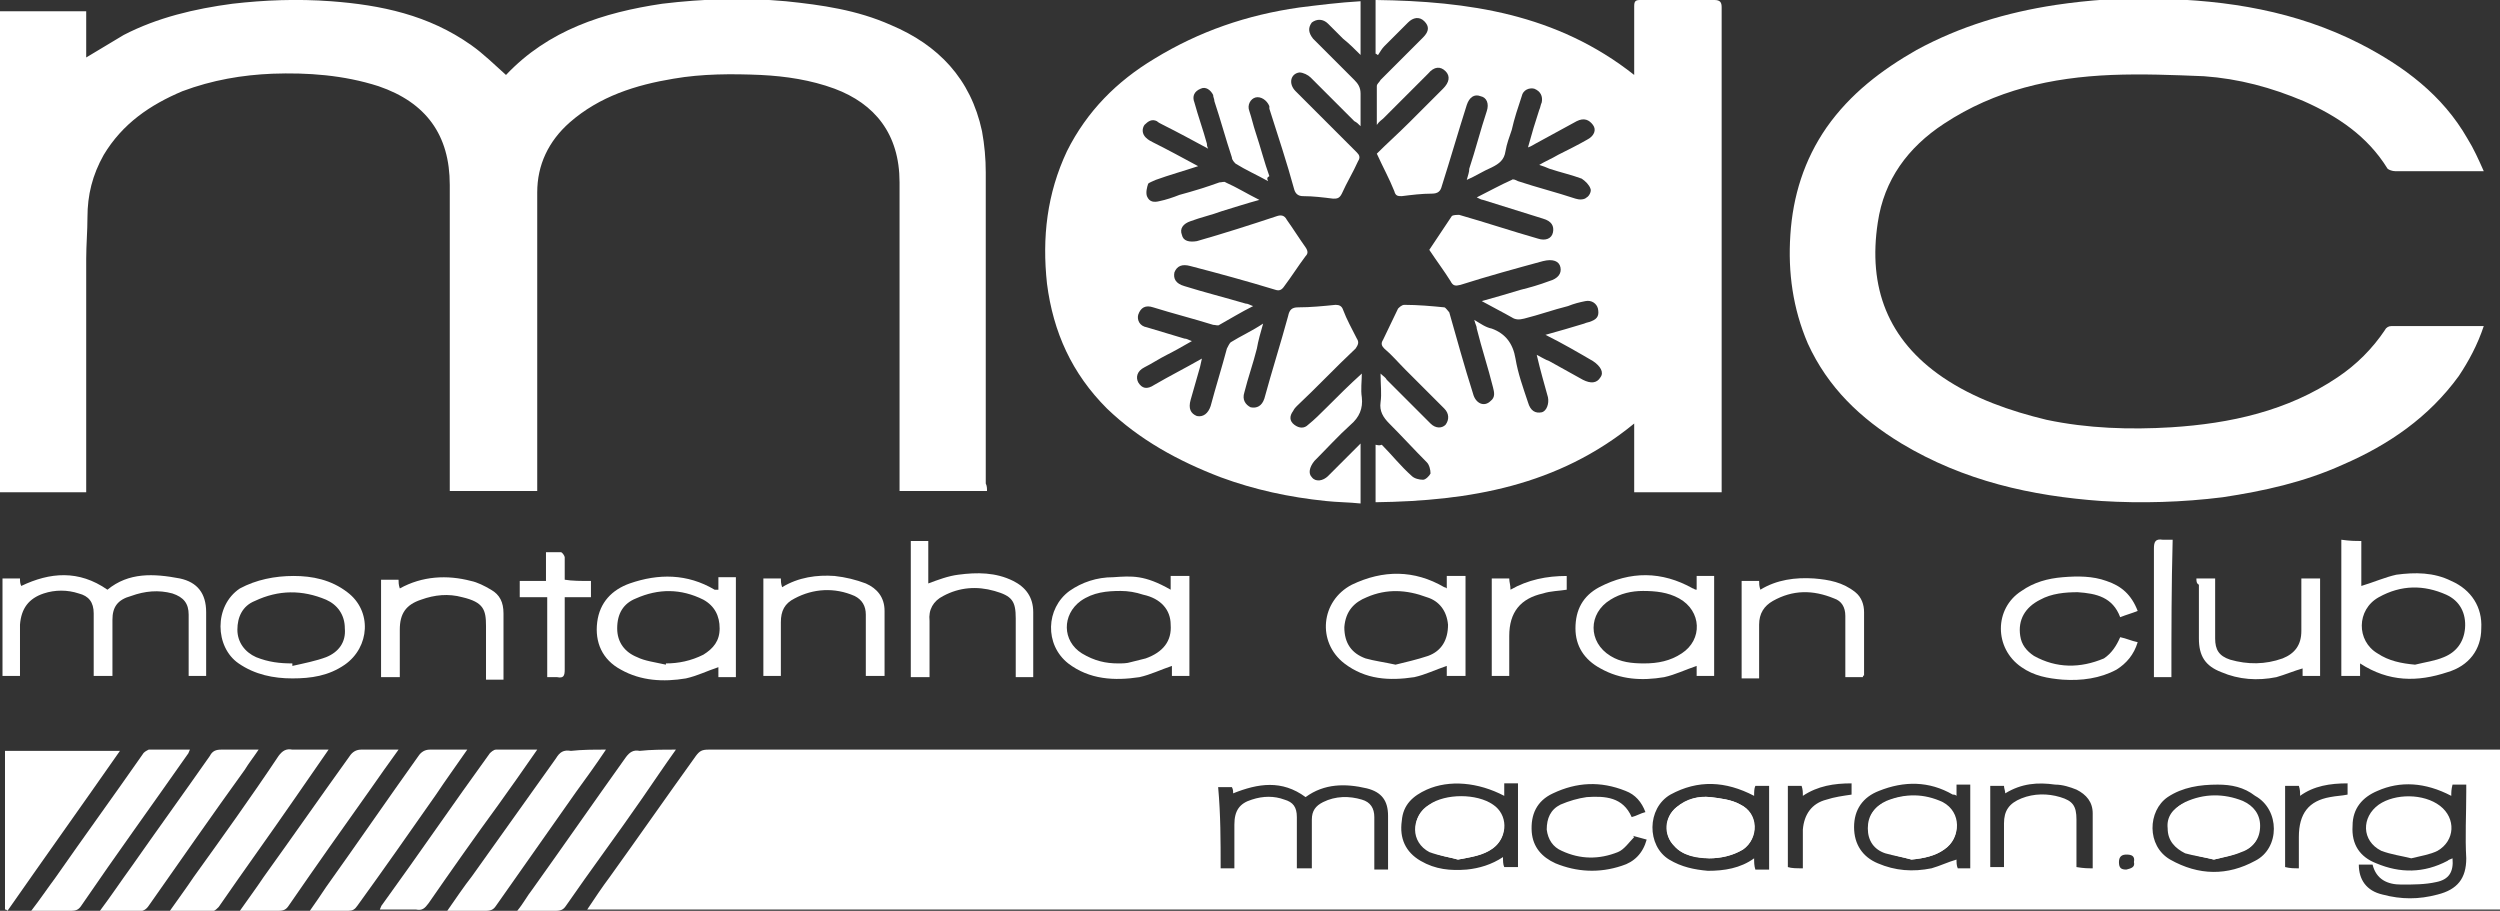 <svg xmlns="http://www.w3.org/2000/svg" xmlns:xlink="http://www.w3.org/1999/xlink" id="Capa_1" x="0px" y="0px" viewBox="0 0 200.1 72.9" style="enable-background:new 0 0 200.1 72.9;" xml:space="preserve"><rect x="0" y="0" width="200.1" height="72.9" fill="#333333" stroke="none"/><style type="text/css">	.st0{fill:#FFFFFF;}</style><g>	<path class="st0" d="M200.1,60c0,4.3,0,8.6,0,12.8c-51,0-102,0-153.1,0c0.6-0.9,1.2-1.8,1.8-2.6c2.3-3.2,4.6-6.5,6.9-9.7  c0.3-0.4,0.5-0.5,1-0.5c47.5,0,95,0,142.5,0C199.5,60,199.8,60,200.1,60z M196.2,63.7c-2.1-1.1-4.1-1.2-5.9-0.4  c-1.2,0.5-2,1.4-2,2.8c-0.1,1.5,0.6,2.5,1.9,3c1.9,0.8,3.8,0.8,5.7-0.2c0.1-0.1,0.2-0.1,0.4-0.2c0.1,1.1-0.3,1.7-1.3,1.9  c-0.9,0.2-1.8,0.2-2.8,0.2c-1.1,0-2-0.4-2.3-1.6c-0.4,0-0.7,0-1.1,0c0,1.2,0.6,2.1,1.9,2.4c1.5,0.4,2.9,0.4,4.4,0  c1.6-0.4,2.3-1.3,2.3-2.9c-0.1-1.7,0-3.5,0-5.3c0-0.2,0-0.4,0-0.6c-0.4,0-0.8,0-1.1,0C196.2,63.2,196.2,63.4,196.2,63.7z   M97.7,69.5c0.4,0,0.7,0,1.1,0c0-1.2,0-2.3,0-3.5c0-1.1,0.4-1.7,1.4-2c0.9-0.3,1.8-0.3,2.6,0c0.7,0.2,1,0.6,1,1.4  c0,1.2,0,2.4,0,3.5c0,0.2,0,0.4,0,0.6c0.4,0,0.8,0,1.2,0c0-1.3,0-2.6,0-3.9c0-0.7,0.3-1.1,0.9-1.4c1-0.5,2.1-0.5,3.1-0.2  c0.7,0.2,1,0.7,1,1.4c0,1.1,0,2.2,0,3.3c0,0.3,0,0.6,0,0.9c0.4,0,0.8,0,1.1,0c0-0.2,0-0.4,0-0.6c0-1.2,0-2.5,0-3.7  c0-1.2-0.5-1.9-1.7-2.2c-1.7-0.4-3.4-0.4-4.9,0.7c-1.9-1.4-3.8-1.1-5.8-0.3c0-0.2,0-0.3-0.1-0.5c-0.4,0-0.8,0-1.1,0  C97.7,65.2,97.7,67.3,97.7,69.5z M140.4,63.7c-2.3-1.2-4.5-1.3-6.7-0.1c-1.9,1.1-1.9,4.1-0.1,5.2c1,0.6,2,0.8,3.1,0.9  c1.3,0,2.6-0.2,3.7-1c0,0.3,0,0.6,0.1,0.9c0.4,0,0.7,0,1.1,0c0-2.3,0-4.5,0-6.7c-0.4,0-0.7,0-1.1,0  C140.4,63.1,140.4,63.4,140.4,63.7z M120.4,63.7c-2.1-1.1-4.4-1.3-6.2-0.5c-1.1,0.5-1.9,1.2-2,2.5c-0.2,1.4,0.3,2.5,1.5,3.2  c1.2,0.7,2.4,0.8,3.7,0.7c1-0.1,2-0.4,2.9-1c0,0.3,0,0.6,0.1,0.8c0.4,0,0.7,0,1.1,0c0-2.2,0-4.4,0-6.7c-0.4,0-0.7,0-1.1,0  C120.4,63.1,120.4,63.4,120.4,63.7z M157.7,69.5c0-2.2,0-4.4,0-6.7c-0.4,0-0.7,0-1.1,0c0,0.3,0,0.6,0,0.9c-0.1-0.1-0.2-0.1-0.3-0.1  c-1.9-1.1-3.9-1.1-5.9-0.3c-1.3,0.5-2,1.5-2,2.9c0,1.4,0.7,2.4,1.9,2.9c1.4,0.6,2.8,0.7,4.3,0.4c0.7-0.2,1.3-0.5,2-0.7  c0,0.2,0,0.5,0.1,0.7C157,69.5,157.4,69.5,157.7,69.5z M177.5,62.8c-1.4,0-2.8,0.2-4,1c-1.6,1.1-1.7,3.9,0.2,5  c2.3,1.3,4.6,1.3,6.8,0.1c2-1,2-4.1,0-5.2C179.6,63,178.6,62.8,177.5,62.8z M131.7,65c-0.3-0.8-0.8-1.4-1.6-1.7  c-2-0.8-3.9-0.7-5.8,0.2c-1.3,0.6-1.8,1.7-1.7,3.1c0.1,1.2,0.8,2,1.9,2.5c1.7,0.7,3.5,0.8,5.3,0.2c1-0.3,1.7-1,2-2.1  c-0.4-0.1-0.7-0.2-1.1-0.3c0,0,0.1,0.1,0.1,0.1c-0.4,0.4-0.8,1-1.3,1.2c-1.5,0.6-3,0.6-4.5-0.1c-0.7-0.3-1.1-0.9-1.2-1.7  c0-0.9,0.3-1.6,1.1-2c0.7-0.3,1.4-0.5,2.1-0.6c1.5-0.1,2.9,0,3.6,1.6C131,65.3,131.3,65.1,131.7,65z M167.5,69.5c0-1.5,0-2.9,0-4.4  c0-0.9-0.5-1.5-1.3-1.9c-0.5-0.2-1.1-0.4-1.7-0.4c-1.4-0.2-2.7-0.1-4,0.7c0-0.2-0.1-0.4-0.1-0.6c-0.4,0-0.8,0-1.1,0  c0,2.2,0,4.3,0,6.5c0.4,0,0.7,0,1.1,0c0-0.2,0-0.5,0-0.7c0-0.9,0-1.8,0-2.8c0-1,0.4-1.6,1.4-2c1-0.4,2.1-0.4,3.1-0.1  c1,0.3,1.3,0.7,1.3,1.8c0,1.2,0,2.5,0,3.8C166.8,69.5,167.1,69.5,167.5,69.5z M184,69.5c0-0.9,0-1.7,0-2.5c0-1.9,0.8-2.9,2.5-3.2  c0.5-0.1,0.9-0.1,1.4-0.2c0-0.3,0-0.6,0-0.9c-1.4,0-2.7,0.2-3.8,1c0-0.3,0-0.5-0.1-0.8c-0.4,0-0.7,0-1.1,0c0,2.2,0,4.4,0,6.5  C183.3,69.5,183.6,69.5,184,69.5z M144.3,69.5c0-1.1,0-2.1,0-3.1c0.1-1.2,0.7-2.1,1.9-2.4c0.6-0.2,1.3-0.3,2-0.4c0-0.3,0-0.5,0-0.9  c-1.4,0-2.7,0.2-3.9,1c0-0.3,0-0.5-0.1-0.8c-0.4,0-0.8,0-1.1,0c0,2.2,0,4.3,0,6.5C143.4,69.5,143.8,69.5,144.3,69.5z M170.8,69  c0.1-0.5-0.2-0.6-0.6-0.6c-0.3,0-0.6,0.1-0.6,0.6c0,0.5,0.2,0.6,0.6,0.6C170.6,69.5,170.9,69.4,170.8,69z"></path>	<path class="st0" d="M79,39.3c-2.4,0-4.6,0-7,0c0-0.3,0-0.5,0-0.7c0-8,0-16,0-24c0-3.9-2-6.3-5.2-7.5c-1.9-0.7-3.9-1-5.9-1.1  c-2.3-0.1-4.7-0.1-7,0.3c-3,0.5-5.9,1.4-8.3,3.5c-1.7,1.5-2.6,3.4-2.6,5.6c0,7.8,0,15.5,0,23.3c0,0.2,0,0.4,0,0.6c-2.3,0-4.6,0-7,0  c0-0.2,0-0.4,0-0.7c0-7.9,0-15.9,0-23.8c0-4-1.9-6.6-5.7-7.9c-2.8-0.9-5.7-1.1-8.5-1C19.4,6,17,6.4,14.6,7.3  C12,8.4,9.8,9.9,8.3,12.4C7.4,14,7,15.6,7,17.4c0,1.1-0.1,2.2-0.1,3.3c0,6,0,12.1,0,18.1c0,0.2,0,0.4,0,0.6c-2.3,0-4.6,0-6.9,0  C0,26.5,0,13.7,0,0.9c2.3,0,4.6,0,6.9,0c0,1.2,0,2.5,0,3.7c1-0.6,2-1.2,3-1.8c2.7-1.4,5.7-2.1,8.7-2.5c2.6-0.3,5.2-0.4,7.9-0.2  c4,0.3,7.8,1.1,11.2,3.5c1,0.7,1.9,1.6,2.8,2.4c3.4-3.6,7.8-5,12.5-5.7c3.3-0.4,6.6-0.5,9.9-0.2c2.9,0.3,5.7,0.7,8.4,1.9  c3.8,1.6,6.4,4.3,7.3,8.5c0.2,1.1,0.3,2.2,0.3,3.3c0,8.3,0,16.6,0,24.9C79,38.9,79,39.1,79,39.3z"></path>	<path class="st0" d="M110.6,35.6c0.8,0.8,1.5,1.7,2.4,2.5c0.2,0.2,0.6,0.3,0.9,0.3c0.2,0,0.5-0.3,0.6-0.5c0-0.3-0.1-0.7-0.3-0.9  c-1-1-2-2.1-3-3.1c-0.5-0.5-0.8-1-0.7-1.7c0.1-0.7,0-1.4,0-2.3c0.2,0.2,0.4,0.3,0.5,0.5c1,1,2.1,2.1,3.1,3.1  c0.1,0.1,0.3,0.3,0.4,0.4c0.4,0.4,0.9,0.4,1.2,0.1c0.3-0.4,0.3-0.9-0.1-1.3c-1-1-2.1-2.1-3.1-3.1c-0.6-0.6-1.1-1.2-1.7-1.7  c-0.2-0.2-0.3-0.4-0.1-0.7c0.4-0.8,0.8-1.7,1.2-2.5c0.1-0.1,0.3-0.3,0.5-0.3c1.1,0,2.2,0.1,3.2,0.2c0.1,0,0.3,0.3,0.4,0.4  c0.6,2.1,1.2,4.3,1.9,6.5c0.2,0.8,0.9,1.1,1.4,0.6c0.4-0.3,0.3-0.7,0.2-1.1c-0.4-1.6-0.9-3.1-1.3-4.7c0-0.2-0.1-0.3-0.2-0.7  c0.5,0.3,0.9,0.6,1.4,0.7c1.1,0.4,1.7,1.2,1.9,2.4c0.2,1.2,0.6,2.3,1,3.5c0.2,0.7,0.6,0.9,1.1,0.8c0.4-0.1,0.6-0.7,0.5-1.2  c-0.3-1.1-0.6-2.1-0.9-3.4c0.4,0.2,0.7,0.4,1,0.5c0.9,0.5,1.8,1,2.7,1.5c0.6,0.3,1.1,0.3,1.4-0.2c0.3-0.4,0-0.9-0.6-1.3  c-1.2-0.7-2.4-1.4-3.8-2.1c1.1-0.3,2.1-0.6,3.1-0.9c0.2-0.1,0.4-0.1,0.6-0.2c0.5-0.2,0.6-0.5,0.5-1c-0.1-0.4-0.5-0.7-1-0.6  c-0.5,0.1-0.9,0.2-1.4,0.4c-1.2,0.3-2.3,0.7-3.5,1c-0.4,0.1-0.7,0.1-1-0.1c-0.7-0.4-1.5-0.8-2.4-1.3c1.1-0.3,2.1-0.6,3.1-0.9  c0.8-0.2,1.5-0.4,2.3-0.7c0.7-0.2,1-0.6,0.9-1.1c-0.1-0.5-0.6-0.7-1.4-0.5c-2.2,0.6-4.4,1.2-6.6,1.9c-0.4,0.1-0.6,0.1-0.8-0.3  c-0.5-0.8-1.1-1.6-1.7-2.5c0.6-0.9,1.2-1.8,1.8-2.7c0.1-0.1,0.4-0.1,0.6-0.1c2.1,0.6,4.2,1.3,6.3,1.9c0.6,0.2,1.1,0,1.2-0.5  c0.1-0.5-0.1-0.9-0.8-1.1c-1.6-0.5-3.2-1-4.8-1.5c-0.1,0-0.3-0.1-0.5-0.2c1-0.5,1.9-1,2.8-1.4c0.1-0.1,0.3,0,0.5,0.1  c1.5,0.5,3.1,0.9,4.6,1.4c0.3,0.1,0.7,0.1,0.9-0.1c0.2-0.1,0.4-0.5,0.3-0.7c-0.1-0.3-0.4-0.6-0.7-0.8c-0.8-0.3-1.7-0.5-2.6-0.8  c-0.2-0.1-0.5-0.2-0.8-0.3c0.5-0.3,1-0.5,1.5-0.8c0.8-0.4,1.6-0.8,2.3-1.2c0.6-0.3,0.8-0.8,0.5-1.2c-0.3-0.4-0.7-0.6-1.3-0.3  c-1.1,0.6-2.2,1.2-3.3,1.8c-0.2,0.1-0.3,0.2-0.6,0.3c0.3-1.1,0.6-2.1,0.9-3c0.1-0.2,0.1-0.4,0.2-0.6c0.1-0.5-0.1-0.9-0.6-1.1  c-0.4-0.1-0.9,0.1-1,0.6c-0.3,0.9-0.6,1.8-0.8,2.7c-0.2,0.6-0.4,1.1-0.5,1.7c-0.1,0.7-0.5,1-1.1,1.3c-0.7,0.3-1.3,0.7-2,1  c0.1-0.4,0.2-0.6,0.2-0.9c0.5-1.5,0.9-3.1,1.4-4.6c0.2-0.6,0-1.1-0.5-1.2c-0.5-0.2-0.9,0.1-1.1,0.7c-0.7,2.2-1.3,4.3-2,6.5  c-0.1,0.4-0.3,0.6-0.8,0.6c-0.8,0-1.6,0.1-2.4,0.2c-0.3,0-0.5,0-0.6-0.4c-0.4-1-0.9-1.9-1.4-3c0.8-0.8,1.7-1.6,2.6-2.5  c0.9-0.9,1.8-1.8,2.7-2.7c0.5-0.5,0.6-1,0.2-1.4c-0.4-0.4-0.9-0.4-1.4,0.2c-1.2,1.2-2.4,2.4-3.6,3.6c-0.1,0.1-0.3,0.2-0.5,0.5  c0-1.1,0-2.1,0-3.1c0-0.2,0.2-0.3,0.3-0.5c1.1-1.1,2.2-2.2,3.2-3.2c0.1-0.1,0.2-0.2,0.2-0.2c0.5-0.5,0.5-0.9,0.1-1.3  c-0.4-0.4-0.9-0.3-1.3,0.1c-0.6,0.6-1.3,1.3-1.9,1.9c-0.2,0.2-0.3,0.4-0.5,0.7c-0.1,0-0.1-0.1-0.2-0.1c0-1.4,0-2.8,0-4.3  c7.4,0.1,14.5,1.1,20.7,6c0-0.2,0-0.4,0-0.5c0-1.7,0-3.3,0-5c0-0.4,0.1-0.5,0.5-0.5c2,0,3.9,0,5.9,0c0.5,0,0.6,0.2,0.6,0.6  c0,6.9,0,13.9,0,20.8c0,5.8,0,11.5,0,17.3c0,0.2,0,0.4,0,0.7c-2.3,0-4.6,0-7,0c0-1.8,0-3.6,0-5.5c-6.1,5-13.2,6.2-20.7,6.3  c0-1.6,0-3.1,0-4.6C110.5,35.7,110.5,35.6,110.6,35.6z"></path>	<path class="st0" d="M198.8,26.1c-0.5,1.5-1.2,2.8-2,4c-2.4,3.3-5.6,5.5-9.3,7.1c-3.1,1.4-6.3,2.1-9.6,2.6  c-3.2,0.4-6.5,0.5-9.7,0.3c-5.6-0.4-11-1.6-16-4.6c-3.3-2-5.9-4.5-7.5-8c-1.2-2.8-1.6-5.7-1.4-8.7c0.2-3.1,1.1-6,2.9-8.6  c1.9-2.7,4.4-4.6,7.2-6.2c3.5-1.9,7.2-3,11.1-3.6c2.7-0.4,5.4-0.6,8.1-0.5c5.7,0.1,11.2,1,16.3,3.6c3.5,1.8,6.6,4.1,8.6,7.6  c0.5,0.8,0.9,1.7,1.3,2.6c-0.3,0-0.4,0-0.6,0c-2.2,0-4.3,0-6.5,0c-0.2,0-0.5-0.1-0.6-0.2c-1.6-2.6-4-4.2-6.7-5.4  c-2.6-1.1-5.2-1.8-8-2C173.9,6,171.5,5.9,169,6c-4.8,0.2-9.3,1.2-13.4,3.9c-2.9,1.9-4.8,4.5-5.3,7.9c-0.8,5.2,0.8,9.4,5.2,12.4  c2.5,1.7,5.4,2.7,8.3,3.4c3.3,0.7,6.7,0.8,10,0.6c4.7-0.3,9.3-1.3,13.3-4c1.5-1,2.8-2.3,3.8-3.8c0.1-0.2,0.3-0.3,0.5-0.3  C193.9,26.1,196.3,26.1,198.8,26.1z"></path>	<path class="st0" d="M101.5,14.5c-0.9-0.5-1.8-0.9-2.6-1.4c-0.1-0.1-0.3-0.3-0.3-0.5c-0.5-1.5-0.9-3-1.4-4.5c0-0.2-0.1-0.3-0.1-0.5  c-0.2-0.4-0.6-0.7-1-0.5c-0.5,0.2-0.7,0.6-0.5,1.1c0.3,1.1,0.7,2.2,1,3.3c0,0.1,0,0.2,0.1,0.4c-1.3-0.7-2.4-1.3-3.6-1.9  c-0.2-0.1-0.4-0.2-0.5-0.3c-0.4-0.2-0.7,0-1,0.3c-0.2,0.3-0.2,0.7,0.1,1c0.2,0.2,0.4,0.3,0.6,0.4c1.2,0.6,2.3,1.2,3.6,1.9  c-1.2,0.4-2.3,0.7-3.4,1.1c-0.2,0.1-0.5,0.2-0.6,0.3c-0.1,0.3-0.2,0.7-0.1,1c0.2,0.5,0.6,0.5,1,0.4c0.5-0.1,1.1-0.3,1.6-0.5  c1.1-0.3,2.1-0.6,3.2-1c0.2,0,0.4-0.1,0.5,0c0.9,0.4,1.7,0.9,2.7,1.4c-1.1,0.3-2,0.6-3,0.9c-0.8,0.3-1.7,0.5-2.5,0.8  c-0.6,0.2-0.9,0.6-0.7,1.1c0.1,0.5,0.6,0.6,1.2,0.5c2.1-0.6,4.3-1.3,6.4-2c0.3-0.1,0.6-0.1,0.8,0.3c0.5,0.7,1,1.5,1.5,2.2  c0.2,0.3,0.2,0.5,0,0.7c-0.6,0.8-1.1,1.6-1.7,2.4c-0.2,0.3-0.4,0.4-0.7,0.3c-2.3-0.7-4.5-1.3-6.8-1.9c-0.7-0.2-1.1,0-1.3,0.5  c-0.1,0.5,0.1,0.9,0.8,1.1c1.6,0.5,3.2,0.9,4.9,1.4c0.2,0,0.3,0.1,0.6,0.2c-1,0.5-1.8,1-2.7,1.5c-0.1,0.1-0.3,0-0.5,0  c-1.6-0.5-3.2-0.9-4.8-1.4c-0.6-0.2-1,0-1.2,0.6c-0.1,0.4,0.1,0.9,0.7,1c1,0.3,2,0.6,3,0.9c0.2,0,0.3,0.1,0.6,0.2  c-0.7,0.4-1.4,0.8-2,1.1c-0.6,0.3-1.2,0.7-1.8,1c-0.6,0.3-0.7,0.8-0.5,1.2c0.3,0.5,0.7,0.6,1.3,0.2c1.2-0.7,2.4-1.3,3.8-2.1  c-0.1,0.5-0.2,0.9-0.3,1.2c-0.2,0.7-0.4,1.4-0.6,2.1c-0.2,0.7,0,1.1,0.5,1.3c0.5,0.1,0.9-0.2,1.1-0.8c0.4-1.5,0.9-3.1,1.3-4.6  c0.1-0.2,0.2-0.4,0.3-0.5c0.8-0.5,1.7-0.9,2.6-1.5c-0.2,0.7-0.4,1.4-0.5,2c-0.3,1.2-0.7,2.3-1,3.5c-0.2,0.6,0.1,1,0.5,1.2  c0.5,0.1,0.9-0.1,1.1-0.7c0.6-2.2,1.3-4.4,1.9-6.6c0.1-0.5,0.3-0.7,0.8-0.7c1,0,2-0.1,3-0.2c0.3,0,0.5,0.1,0.6,0.4  c0.3,0.8,0.7,1.5,1.1,2.3c0.2,0.3,0.1,0.5-0.1,0.8c-1.6,1.5-3.1,3.1-4.7,4.6c-0.1,0.1-0.2,0.2-0.3,0.4c-0.3,0.4-0.3,0.8,0.1,1.1  c0.4,0.3,0.8,0.3,1.1,0c0.5-0.4,1-0.9,1.5-1.4c0.9-0.9,1.8-1.8,2.8-2.7c0,0.6-0.1,1.3,0,1.9c0.1,0.9-0.2,1.6-0.9,2.2  c-1,0.9-1.9,1.9-2.9,2.9c-0.4,0.5-0.5,1-0.2,1.3c0.3,0.4,0.9,0.3,1.3-0.1c0.8-0.8,1.7-1.7,2.6-2.6c0,1.6,0,3.2,0,4.8  c-0.9-0.1-1.9-0.1-2.8-0.2c-2.9-0.3-5.7-0.9-8.4-1.9c-3.4-1.3-6.5-3-9.1-5.5c-2.8-2.8-4.3-6.1-4.8-10c-0.4-3.7,0-7.2,1.6-10.6  c1.6-3.2,4-5.6,7-7.4c3.6-2.2,7.4-3.5,11.6-4.1c1.6-0.2,3.2-0.4,4.9-0.5c0,1.5,0,2.8,0,4.3c-0.5-0.5-0.9-0.9-1.4-1.3  c-0.4-0.4-0.8-0.8-1.2-1.2c-0.4-0.4-0.9-0.4-1.3-0.1c-0.3,0.4-0.3,0.8,0.1,1.3c1.1,1.1,2.2,2.2,3.3,3.3c0.3,0.3,0.5,0.6,0.5,1.1  c0,0.8,0,1.6,0,2.6c-0.2-0.2-0.3-0.3-0.5-0.4c-1.2-1.2-2.3-2.3-3.5-3.5c-0.2-0.2-0.6-0.4-0.9-0.4c-0.7,0.1-0.9,0.9-0.3,1.5  c0.6,0.6,1.2,1.2,1.8,1.8c1,1,2.1,2.1,3.1,3.1c0.2,0.2,0.3,0.4,0.1,0.7c-0.4,0.9-0.9,1.7-1.3,2.6c-0.2,0.4-0.4,0.4-0.7,0.4  c-0.8-0.1-1.6-0.2-2.4-0.2c-0.4,0-0.6-0.2-0.7-0.5c-0.6-2.2-1.3-4.3-2-6.5c0-0.1,0-0.1,0-0.2c-0.2-0.5-0.7-0.8-1.1-0.7  c-0.4,0.1-0.7,0.6-0.5,1.1c0.2,0.6,0.3,1.1,0.5,1.7c0.4,1.2,0.7,2.4,1.1,3.5C101.4,14.2,101.4,14.3,101.5,14.5z"></path>	<path class="st0" d="M0.4,72.8c0-4.2,0-8.5,0-12.7c3,0,6,0,9.2,0c-3,4.3-6,8.5-9,12.8C0.5,72.8,0.5,72.8,0.4,72.8z"></path>	<path class="st0" d="M0.2,46.3c0.5,0,0.9,0,1.4,0c0,0.2,0,0.4,0.1,0.6c2.3-1.1,4.6-1.3,6.9,0.3c1.7-1.4,3.7-1.3,5.8-0.9  c1.4,0.3,2.1,1.2,2.1,2.7c0,1.7,0,3.3,0,5.1c-0.5,0-0.9,0-1.4,0c0-1,0-2.1,0-3.1c0-0.6,0-1.2,0-1.8c0-0.9-0.4-1.4-1.3-1.7  c-1.1-0.3-2.2-0.2-3.3,0.2C9.4,48,9,48.6,9,49.6c0,1.5,0,3,0,4.5c-0.5,0-0.9,0-1.5,0c0-0.3,0-0.5,0-0.8c0-1.4,0-2.8,0-4.2  c0-0.9-0.4-1.4-1.2-1.6c-0.9-0.3-1.9-0.3-2.8,0c-1.2,0.4-1.8,1.2-1.9,2.5c0,1.2,0,2.4,0,3.5c0,0.2,0,0.4,0,0.6c-0.5,0-0.9,0-1.4,0  C0.2,51.6,0.2,49,0.2,46.3z"></path>	<path class="st0" d="M13.6,72.9c0.7-1,1.3-1.8,1.9-2.7c2.3-3.2,4.6-6.4,6.8-9.7c0.3-0.4,0.6-0.6,1.1-0.5c0.9,0,1.9,0,2.9,0  c-0.9,1.3-1.8,2.6-2.7,3.9c-2,2.9-4.1,5.8-6.1,8.7c-0.1,0.1-0.3,0.3-0.4,0.3C15.9,72.9,14.8,72.9,13.6,72.9z"></path>	<path class="st0" d="M2.5,72.9c0.7-0.9,1.3-1.8,1.9-2.6c2.3-3.3,4.7-6.6,7-9.9c0.1-0.2,0.3-0.3,0.5-0.4c1.1,0,2.1,0,3.3,0  c-0.1,0.2-0.1,0.3-0.2,0.4c-2.8,4-5.7,8-8.5,12.1c-0.2,0.3-0.4,0.4-0.8,0.4C4.6,72.9,3.6,72.9,2.5,72.9z"></path>	<path class="st0" d="M8,72.9c0.9-1.2,1.7-2.4,2.5-3.5c2.1-3,4.2-5.9,6.3-8.9c0.2-0.4,0.5-0.5,0.9-0.5c1,0,1.9,0,3,0  c-0.4,0.6-0.8,1.1-1.1,1.6c-2.6,3.6-5.1,7.2-7.7,10.9c-0.2,0.3-0.5,0.5-0.9,0.4C10.1,72.9,9.2,72.9,8,72.9z"></path>	<path class="st0" d="M43,60c-1.1,1.6-2.1,3-3.1,4.4c-1.9,2.6-3.8,5.3-5.6,7.9c-0.3,0.4-0.5,0.6-1,0.5c-0.9,0-1.9,0-2.9,0  c0.1-0.2,0.1-0.3,0.2-0.4c2.9-4,5.7-8.1,8.6-12.1c0.1-0.1,0.3-0.3,0.5-0.3C40.7,60,41.7,60,43,60z"></path>	<path class="st0" d="M37.4,60c-0.9,1.3-1.7,2.4-2.5,3.6c-2.1,3-4.2,6-6.3,8.9c-0.2,0.3-0.4,0.4-0.7,0.4c-1,0-2,0-3.1,0  c0.5-0.7,0.9-1.3,1.3-1.9c2.5-3.5,4.9-7,7.4-10.5c0.2-0.3,0.5-0.5,0.9-0.5C35.4,60,36.3,60,37.4,60z"></path>	<path class="st0" d="M31.9,60c-0.8,1.1-1.5,2.1-2.2,3.1c-2.2,3.1-4.4,6.2-6.6,9.4c-0.2,0.3-0.4,0.4-0.8,0.4c-1,0-2,0-3.1,0  c0.7-1,1.3-1.8,1.9-2.7c2.3-3.2,4.6-6.5,6.9-9.7c0.2-0.3,0.5-0.5,0.9-0.5C29.8,60,30.8,60,31.9,60z"></path>	<path class="st0" d="M48.5,60c-0.8,1.2-1.6,2.3-2.4,3.4c-2.1,3-4.3,6.1-6.4,9.1c-0.2,0.3-0.4,0.4-0.8,0.4c-1,0-2,0-3.1,0  c0.7-1,1.3-1.9,2-2.8c2.2-3.1,4.5-6.3,6.7-9.4c0.3-0.5,0.6-0.7,1.2-0.6C46.6,60,47.5,60,48.5,60z"></path>	<path class="st0" d="M54.1,60c-1,1.4-1.8,2.6-2.7,3.9c-2,2.9-4.1,5.7-6.1,8.6c-0.2,0.3-0.4,0.4-0.8,0.4c-1,0-2,0-3.1,0  c0.5-0.6,0.8-1.2,1.2-1.7c2.5-3.5,5-7.1,7.5-10.6c0.3-0.4,0.6-0.6,1.1-0.5C52.1,60,53,60,54.1,60z"></path>	<path class="st0" d="M189,43.3c0,1.2,0,2.5,0,3.6c1-0.3,1.9-0.7,2.8-0.9c1.5-0.2,3-0.2,4.4,0.5c1.6,0.7,2.5,2.1,2.4,3.8  c0,1.7-1,3-2.7,3.5c-2.4,0.8-4.7,0.8-7-0.7c0,0.3,0,0.7,0,1c-0.5,0-1,0-1.5,0c0-3.6,0-7.2,0-10.9C188.1,43.3,188.5,43.3,189,43.3z   M193.3,53.2c0.8-0.2,1.6-0.3,2.3-0.6c1-0.4,1.6-1.2,1.7-2.3c0.1-1.2-0.4-2.2-1.5-2.7c-1.8-0.8-3.6-0.8-5.4,0.2  c-1.8,1-1.8,3.5-0.1,4.5C191.2,52.9,192.2,53.1,193.3,53.2z"></path>	<path class="st0" d="M115.8,46.1c0.5,0,1,0,1.5,0c0,2.7,0,5.3,0,8c-0.5,0-0.9,0-1.5,0c0-0.3,0-0.6,0-0.8c-0.9,0.3-1.7,0.7-2.6,0.9  c-2,0.3-3.9,0.2-5.6-1.1c-2.2-1.7-1.9-5,0.6-6.3c2.5-1.2,5-1.2,7.4,0.2c0,0,0.1,0,0.2,0.1C115.8,46.8,115.8,46.5,115.8,46.1z   M111.7,53.2c0.8-0.2,1.7-0.4,2.6-0.7c1.1-0.4,1.6-1.3,1.6-2.5c-0.1-1.1-0.7-1.9-1.7-2.2c-1.6-0.6-3.2-0.7-4.8,0  c-1,0.4-1.7,1.1-1.8,2.4c0,1.3,0.6,2.1,1.7,2.5C110,52.9,110.8,53,111.7,53.2z"></path>	<path class="st0" d="M93.7,47.2c0-0.2,0-0.4,0-0.6c0-0.1,0-0.3,0-0.5c0.5,0,1,0,1.5,0c0,2.6,0,5.3,0,8c-0.5,0-0.9,0-1.4,0  c0-0.3,0-0.6,0-0.8c-0.9,0.3-1.7,0.7-2.6,0.9c-2,0.3-4,0.2-5.7-1.1c-1.9-1.5-1.8-4.4,0.1-5.8c1-0.7,2.2-1.1,3.5-1.1  C90.6,46.1,91.6,46,93.7,47.2z M89.5,53.1c0.3,0,0.7,0,1-0.1c0.4-0.1,0.8-0.2,1.2-0.3c1.4-0.5,2.1-1.4,2-2.7c0-1.2-0.8-2.1-2.2-2.4  c-0.6-0.2-1.2-0.3-1.8-0.3c-1.1,0-2.2,0.1-3.2,0.8c-1.5,1.1-1.5,3.2,0.1,4.2C87.6,52.9,88.5,53.1,89.5,53.1z"></path>	<path class="st0" d="M135.8,47.2c0-0.4,0-0.7,0-1.1c0.5,0,1,0,1.4,0c0,2.7,0,5.3,0,8c-0.5,0-0.9,0-1.4,0c0-0.3,0-0.6,0-0.8  c-0.9,0.3-1.7,0.7-2.6,0.9c-1.8,0.3-3.5,0.2-5.1-0.7c-1.3-0.7-2-1.8-2-3.2c0-1.5,0.6-2.6,1.9-3.3c2.5-1.3,5-1.3,7.5,0.1  C135.6,47.1,135.6,47.2,135.8,47.2z M131.6,53.1c1.1,0,2.1-0.2,3-0.8c1.7-1.1,1.6-3.4-0.2-4.4c-0.9-0.5-1.9-0.6-2.9-0.6  c-0.9,0-1.8,0.2-2.6,0.7c-1.8,1.1-1.8,3.4,0,4.5C129.7,53,130.6,53.1,131.6,53.1z"></path>	<path class="st0" d="M57.5,47.2c0-0.3,0-0.7,0-1c0.5,0,0.9,0,1.4,0c0,2.7,0,5.3,0,8c-0.4,0-0.9,0-1.4,0c0-0.3,0-0.6,0-0.8  c-0.9,0.3-1.7,0.7-2.6,0.9c-1.8,0.3-3.6,0.2-5.2-0.7c-1.5-0.8-2.1-2.2-1.9-3.8c0.2-1.6,1.2-2.6,2.6-3.1c2.3-0.8,4.6-0.8,6.8,0.5  C57.3,47.2,57.4,47.2,57.5,47.2z M53.3,53.2c0,0,0-0.1,0-0.1c1,0,2-0.2,3-0.7c0.8-0.5,1.3-1.1,1.3-2.1c0-1-0.4-1.8-1.3-2.3  c-1.8-0.9-3.6-0.9-5.4-0.1c-1,0.4-1.5,1.2-1.5,2.4c0,1.1,0.6,1.9,1.6,2.3C51.6,52.9,52.4,53,53.3,53.2z"></path>	<path class="st0" d="M23.5,46.1c1.5,0,3,0.3,4.3,1.3c2,1.5,1.8,4.4-0.2,5.8c-1.3,0.9-2.7,1.1-4.2,1.1c-1.5,0-3-0.3-4.3-1.2  c-1.9-1.3-2-4.6,0.1-6C20.5,46.4,22,46.1,23.5,46.1z M23.4,53.1c0,0.1,0,0.1,0,0.2c0.9-0.2,1.9-0.4,2.7-0.7c1-0.4,1.6-1.2,1.5-2.3  c0-1.1-0.6-1.9-1.5-2.3c-1.9-0.8-3.8-0.8-5.7,0.1c-1,0.4-1.4,1.3-1.4,2.3c0,1,0.6,1.8,1.5,2.2C21.5,53,22.4,53.1,23.4,53.1z"></path>	<path class="st0" d="M74.4,54.2c-0.5,0-1,0-1.5,0c0-3.6,0-7.2,0-10.9c0.5,0,0.9,0,1.4,0c0,1.1,0,2.3,0,3.4c0.8-0.3,1.6-0.6,2.4-0.7  c1.5-0.2,3-0.2,4.4,0.5c1,0.5,1.6,1.3,1.6,2.5c0,1.7,0,3.5,0,5.2c-0.5,0-0.9,0-1.4,0c0-0.2,0-0.4,0-0.6c0-1.4,0-2.7,0-4.1  c0-1.4-0.3-1.8-1.7-2.2c-1.4-0.4-2.8-0.3-4.1,0.4c-0.8,0.4-1.2,1.1-1.1,2C74.4,51.2,74.4,52.6,74.4,54.2z"></path>	<path class="st0" d="M169.7,51c0.5,0.1,0.9,0.3,1.4,0.4c-0.3,1-0.9,1.7-1.7,2.2c-1.3,0.7-2.8,0.9-4.3,0.8c-1.2-0.1-2.3-0.3-3.3-1  c-2.2-1.5-2.2-4.7,0-6.1c1-0.7,2.1-1,3.3-1.1c1.2-0.1,2.4-0.1,3.5,0.3c1.2,0.4,2,1.1,2.5,2.4c-0.5,0.2-0.9,0.3-1.4,0.5  c-0.6-1.6-1.9-1.9-3.4-2c-1,0-2.1,0.1-3,0.6c-1.2,0.6-1.8,1.6-1.6,2.9c0.1,0.7,0.5,1.2,1.1,1.6c1.8,1,3.7,1,5.6,0.2  C169,52.3,169.4,51.7,169.7,51z"></path>	<path class="st0" d="M32,54.2c-0.5,0-1,0-1.5,0c0-2.6,0-5.2,0-7.8c0.5,0,1,0,1.4,0c0,0.2,0,0.4,0.1,0.7c1.8-1,3.8-1.1,5.7-0.6  c0.5,0.1,1.1,0.4,1.6,0.7c0.7,0.4,1,1,1,1.9c0,1.6,0,3.2,0,4.8c0,0.2,0,0.3,0,0.5c-0.5,0-0.9,0-1.4,0c0-0.2,0-0.4,0-0.5  c0-1.3,0-2.5,0-3.8c0-1.3-0.2-1.9-1.9-2.3c-1.1-0.3-2.2-0.2-3.3,0.2c-1.2,0.4-1.7,1.1-1.7,2.4C32,51.4,32,52.8,32,54.2z"></path>	<path class="st0" d="M61.1,46.3c0.5,0,0.9,0,1.4,0c0,0.2,0,0.4,0.1,0.7c1.3-0.8,2.8-1,4.2-0.9c0.9,0.1,1.7,0.3,2.5,0.6  c0.9,0.4,1.5,1.1,1.5,2.2c0,1.7,0,3.5,0,5.2c-0.5,0-0.9,0-1.5,0c0-0.2,0-0.4,0-0.6c0-1.4,0-2.9,0-4.3c0-0.7-0.3-1.2-0.9-1.5  c-1.6-0.7-3.3-0.6-4.8,0.2c-0.8,0.4-1.1,1-1.1,1.9c0,1.4,0,2.8,0,4.3c-0.5,0-1,0-1.4,0C61.1,51.5,61.1,49,61.1,46.3z"></path>	<path class="st0" d="M149.1,54.2c-0.5,0-0.9,0-1.4,0c0-1,0-2,0-2.9c0-0.7,0-1.3,0-2c0-0.7-0.3-1.2-0.9-1.4  c-1.7-0.7-3.3-0.7-4.9,0.2c-0.7,0.4-1.1,1-1.1,1.9c0,1.4,0,2.8,0,4.3c-0.5,0-1,0-1.4,0c0-2.6,0-5.2,0-7.8c0.5,0,0.9,0,1.4,0  c0,0.2,0,0.4,0.1,0.7c1.3-0.8,2.8-1,4.3-0.9c1.2,0.1,2.3,0.3,3.3,1.1c0.5,0.4,0.7,1,0.7,1.6c0,1.7,0,3.4,0,5.1  C149.2,54,149.1,54.1,149.1,54.2z"></path>	<path class="st0" d="M175.8,46.3c0.5,0,1,0,1.5,0c0,0.3,0,0.5,0,0.7c0,1.4,0,2.7,0,4.1c0,0.9,0.3,1.4,1.2,1.7  c1.4,0.4,2.8,0.4,4.2-0.1c1-0.4,1.5-1.1,1.5-2.2c0-1.2,0-2.4,0-3.6c0-0.2,0-0.4,0-0.6c0.5,0,1,0,1.5,0c0,2.6,0,5.2,0,7.8  c-0.5,0-0.9,0-1.4,0c0-0.2,0-0.4,0-0.6c-0.7,0.2-1.4,0.5-2.1,0.7c-1.5,0.3-3,0.2-4.4-0.4c-1.3-0.5-1.8-1.3-1.8-2.7  c0-1.4,0-2.9,0-4.3C175.8,46.7,175.8,46.5,175.8,46.3z"></path>	<path class="st0" d="M47.3,46.5c0,0.5,0,0.8,0,1.3c-0.7,0-1.4,0-2.1,0c0,0.3,0,0.6,0,0.9c0,1.6,0,3.3,0,4.9c0,0.5-0.1,0.7-0.6,0.6  c-0.2,0-0.5,0-0.8,0c0-2.1,0-4.2,0-6.4c-0.7,0-1.4,0-2.2,0c0-0.4,0-0.8,0-1.3c0.7,0,1.4,0,2.1,0c0-0.8,0-1.5,0-2.3  c0.4,0,0.8,0,1.2,0c0.1,0,0.3,0.3,0.3,0.4c0,0.6,0,1.2,0,1.8C45.8,46.5,46.5,46.5,47.3,46.5z"></path>	<path class="st0" d="M119.4,46.3c0.5,0,0.9,0,1.4,0c0,0.3,0.1,0.5,0.1,0.9c1.4-0.8,2.9-1.1,4.5-1.1c0,0.4,0,0.8,0,1.1  c-0.6,0.1-1.3,0.1-1.9,0.3c-1.8,0.4-2.7,1.5-2.7,3.4c0,1,0,2.1,0,3.2c-0.5,0-1,0-1.4,0C119.4,51.5,119.4,48.9,119.4,46.3z"></path>	<path class="st0" d="M173.8,54.2c-0.5,0-0.9,0-1.4,0c0-0.2,0-0.5,0-0.7c0-3.2,0-6.4,0-9.6c0-0.5,0.1-0.8,0.7-0.7c0.2,0,0.5,0,0.8,0  C173.8,46.9,173.8,50.5,173.8,54.2z"></path>	<path class="st0" d="M136.8,68.7c0.9,0,1.9-0.2,2.7-0.7c1.3-0.9,1.3-2.9-0.2-3.6c-0.7-0.4-1.6-0.5-2.4-0.6c-1-0.1-1.9,0.2-2.7,0.8  c-1,0.8-1,2.3-0.2,3.1C134.7,68.5,135.7,68.6,136.8,68.7z"></path>	<path class="st0" d="M116.7,68.8c1-0.2,2-0.3,2.8-0.9c1.2-0.9,1.1-2.6-0.1-3.4c-1.3-0.9-3.8-0.9-5.1,0c-1.4,1-1.4,2.9,0.1,3.7  C115.2,68.5,116,68.6,116.7,68.8z"></path>	<path class="st0" d="M153,68.8c1-0.1,1.9-0.3,2.6-0.8c1.4-0.9,1.3-2.9-0.2-3.7c-1.4-0.7-3-0.8-4.5-0.1c-0.9,0.4-1.4,1.1-1.4,2.1  c0,1,0.5,1.7,1.4,2C151.6,68.5,152.3,68.6,153,68.8z"></path>	<path class="st0" d="M177.2,68.8c0.8-0.2,1.5-0.3,2.2-0.6c0.9-0.3,1.4-1,1.4-2c0-1-0.5-1.7-1.4-2c-1.5-0.6-3.1-0.6-4.6,0.1  c-0.9,0.4-1.4,1.1-1.3,2c0,1,0.6,1.6,1.4,2C175.6,68.5,176.4,68.6,177.2,68.8z"></path>	<path class="st0" d="M193,68.7c-0.8-0.2-1.6-0.3-2.4-0.6c-1.6-0.8-1.6-2.7-0.2-3.7c1.3-0.9,3.6-0.9,4.9,0.1c1.3,1,1.2,2.8-0.2,3.6  C194.5,68.4,193.8,68.5,193,68.7z"></path>	<path class="st0" d="M136.8,68.7c-1,0-2.1-0.2-2.8-1c-0.9-0.9-0.8-2.3,0.2-3.1c0.8-0.7,1.8-0.9,2.7-0.8c0.8,0.1,1.7,0.2,2.4,0.6  c1.4,0.7,1.5,2.7,0.2,3.6C138.6,68.5,137.7,68.7,136.8,68.7z"></path>	<path class="st0" d="M116.7,68.8c-0.7-0.2-1.6-0.3-2.2-0.7c-1.5-0.8-1.6-2.8-0.1-3.7c1.3-0.9,3.8-0.9,5.1,0  c1.2,0.8,1.2,2.5,0.1,3.4C118.7,68.5,117.7,68.6,116.7,68.8z"></path>	<path class="st0" d="M153,68.8c-0.7-0.2-1.4-0.3-2-0.6c-0.9-0.3-1.4-1-1.4-2c0-1,0.5-1.7,1.4-2.1c1.5-0.6,3-0.6,4.5,0.1  C157,65,157,67,155.6,68C154.9,68.5,154,68.7,153,68.8z"></path>	<path class="st0" d="M177.2,68.8c-0.8-0.2-1.5-0.3-2.2-0.6c-0.9-0.3-1.4-1-1.4-2c0-1,0.5-1.6,1.3-2c1.5-0.7,3.1-0.7,4.6-0.1  c0.9,0.4,1.4,1.1,1.4,2c0,1-0.5,1.7-1.4,2C178.7,68.5,177.9,68.6,177.2,68.8z"></path></g></svg>